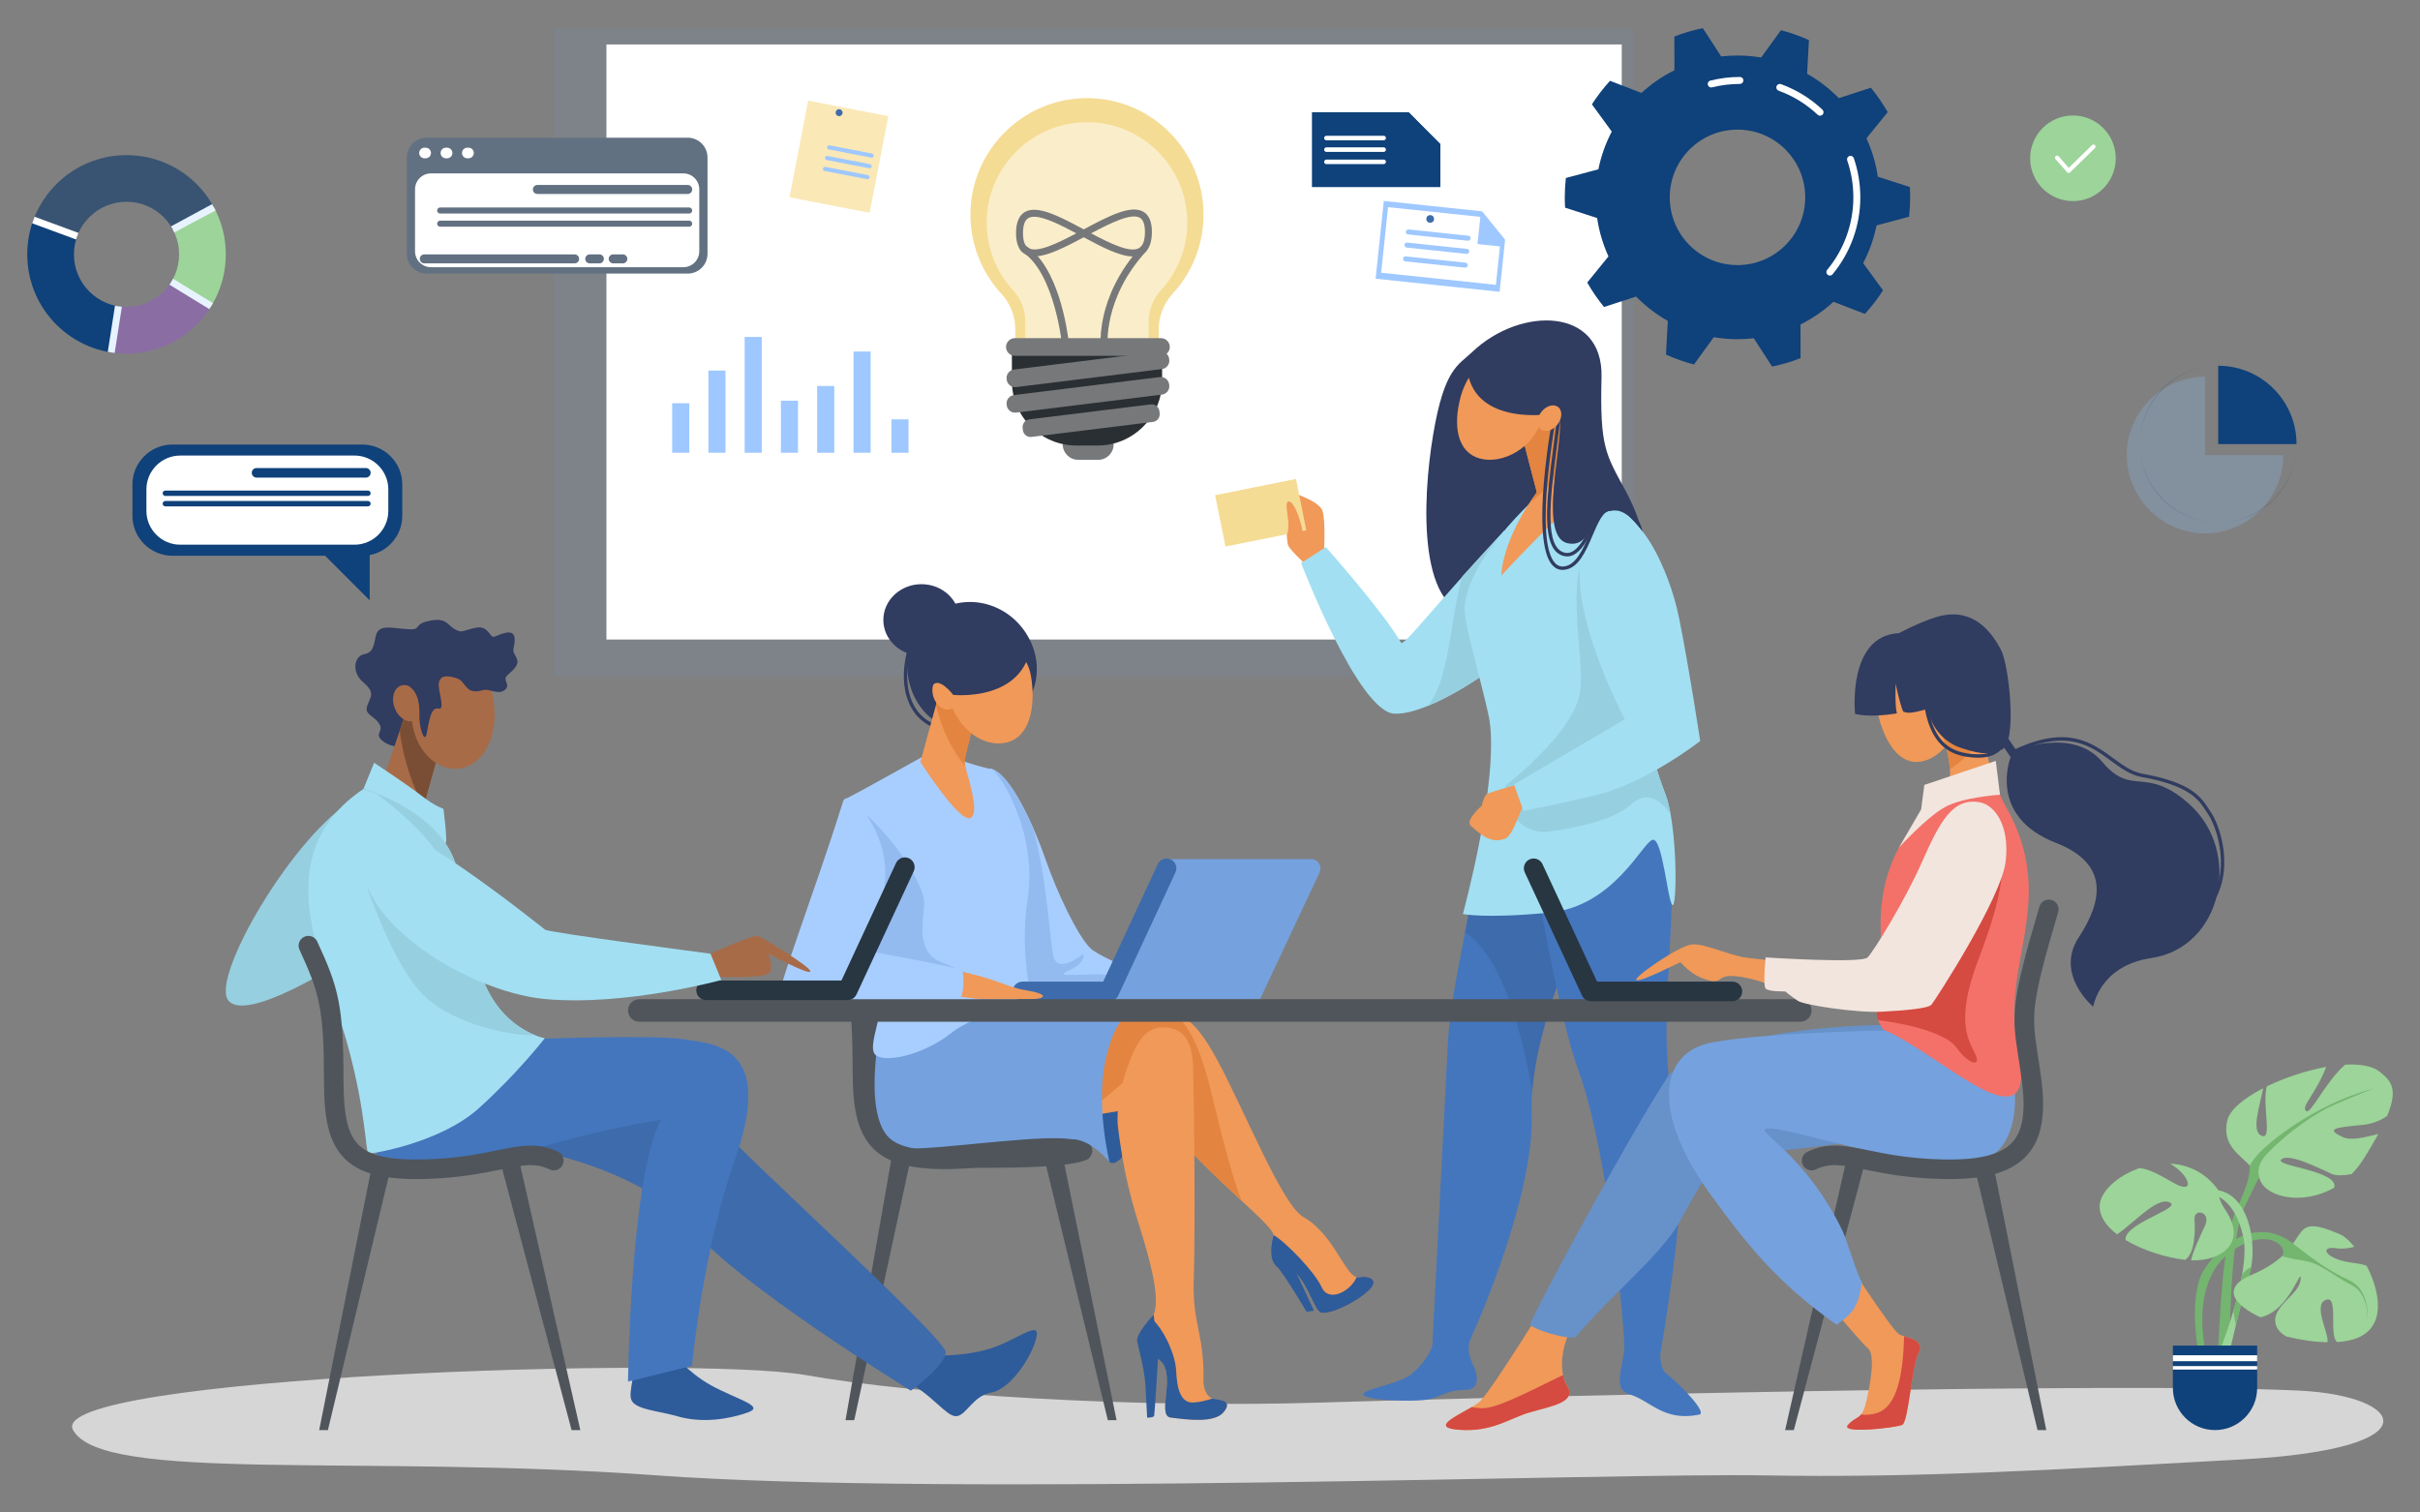 <?xml version="1.0" encoding="utf-8"?>
<!-- Generator: Adobe Illustrator 24.3.0, SVG Export Plug-In . SVG Version: 6.00 Build 0)  -->
<svg version="1.1" id="Слой_1" xmlns="http://www.w3.org/2000/svg" xmlns:xlink="http://www.w3.org/1999/xlink" x="0px" y="0px"
	 viewBox="0 0 1000 625" style="enable-background:new 0 0 1000 625;" xml:space="preserve">
<rect x="0" y="0" width="1000" height="625" fill="#808080" stroke="none"/>
<style type="text/css">
	.st0{fill:#D6D6D6;}
	.st1{opacity:0.5;fill:#7B8691;}
	.st2{fill:#FFFFFF;}
	.st3{fill:#303C60;}
	.st4{fill:#4476BD;}
	.st5{fill:#3E6BAB;}
	.st6{fill:#F09959;}
	.st7{fill:#A2DFF2;}
	.st8{fill:#96CFE0;}
	.st9{fill:#E38540;}
	.st10{fill:#F5DC95;}
	.st11{fill:#A8CEFF;}
	.st12{fill:#93BBF0;}
	.st13{fill:#75A1DE;}
	.st14{fill:#4F555B;}
	.st15{fill:#2E5B9A;}
	.st16{fill:#6791C9;}
	.st17{fill:#F37168;}
	.st18{fill:#D54A41;}
	.st19{fill:#283642;}
	.st20{fill:#F2E5DE;}
	.st21{fill:#A86B48;}
	.st22{fill:#7A4E34;}
	.st23{fill:#0F417A;}
	.st24{fill:#74B570;}
	.st25{fill:#9CD499;}
	.st26{opacity:0.5;fill:#FFFFFF;}
	.st27{fill:#77787A;}
	.st28{fill:#2A2F33;}
	.st29{fill:#9EC8FF;}
	.st30{fill:#627182;}
	.st31{fill:#FAE8B6;}
	.st32{clip-path:url(#SVGID_2_);fill:#8A6DA3;}
	.st33{clip-path:url(#SVGID_2_);fill:#9CD499;}
	.st34{clip-path:url(#SVGID_2_);fill:#395472;}
	.st35{clip-path:url(#SVGID_2_);fill:#0F417A;}
	.st36{clip-path:url(#SVGID_2_);fill:#FFFFFF;}
	.st37{clip-path:url(#SVGID_2_);fill:#E7F3FE;}
	.st38{fill:#83909E;}
</style>
<g>
	<path class="st0" d="M950.3,574.65c-74.43-3.64-327.63,2.53-404.64,4.93c-77.01,2.4-166.39-3.17-212.82-11.37
		c-46.43-8.2-314.82,0.7-302.64,22.74c12.18,22.04,119.58,9.86,241.37,18.72c121.79,8.86,395.71-1.11,457.5,0
		c61.79,1.11,118.45-2.21,198.07-6.64C1006.76,598.59,993.44,576.76,950.3,574.65z"/>
	<rect x="228.86" y="11.84" class="st1" width="445.95" height="267.86"/>
	<rect x="250.59" y="18.37" class="st2" width="419.55" height="245.9"/>
	<g>
		<path class="st3" d="M608.35,145.46c19.99-19.03,54.17-18.6,53.44,10.38c-0.72,28.98,1.67,31.7,9.9,46.91
			c28.55,52.75-34.03,49.65-60.13,51.38c-26.1,1.73-23.93-47.44-19.32-74.69C596.86,152.19,602.5,151.03,608.35,145.46z"/>
		<path class="st4" d="M617.67,311.63c-6.41,53.83-18.06,93.62-19.35,119.14c-1.3,25.52-6.49,126-6.49,126s14.27-1,15.57-3.16
			s26.82-58.82,25.52-93.86c-1.3-35.04,25.49-88.31,25.49-88.31l-6.46-52.27L617.67,311.63z"/>
		<path class="st5" d="M623.83,335.06l-10.02,4.19c-2.72,17.07-5.75,32.42-8.4,46.03c15.95,10.31,24.19,44.67,27.72,65.68
			c1.8-23.51,12.89-51.91,19.77-67.62L623.83,335.06z"/>
		<path class="st4" d="M670.12,306.2c0,0,21.61,27.56,20.93,58.82c-1.03,47.6-6.22,61.18,2.81,111.09
			c3.53,19.49-7.78,83.25-7.78,83.25s-9.66,0.76-14.85-1.83c0.43-4.68-6.25-80.89-19.25-115.93c-6.3-16.96-15.15-64.48-19.91-91.73
			c-4.76-27.25-5.62-32.87-3.89-32.87S670.12,306.2,670.12,306.2z"/>
		<path class="st6" d="M547.02,229.66c0,0,0.96-14.26-0.58-18.67c-1.54-4.4-14.8-8.25-14.8-8.25s-0.58,20.38,0.77,22.88
			s9.23,9.61,9.23,9.61L547.02,229.66z"/>
		<path class="st7" d="M621.61,219.27c-30.37,32.69-40.29,46.45-42.59,46.45c-7.21-12.73-31.16-39.64-31.16-39.64l-10.21,6.56
			c0,0,23.59,61.65,38.59,62.28c15,0.64,45.47-21.26,45.86-23.77S621.61,219.27,621.61,219.27z"/>
		<path class="st8" d="M589.94,291.73c14.86-6.05,31.88-18.7,32.17-20.58c0.39-2.51-0.49-51.88-0.49-51.88
			c-6.62,7.13-12.4,13.45-17.42,18.98C598.75,258.51,599.11,280.57,589.94,291.73z"/>
		<path class="st7" d="M652.47,197.75c0,0,29.06,14.57,35.41,40.36c6.34,25.79-12.43,57.65-14.73,74.65
			c-2.31,17-55.36,19.99-55.36,1.79c0-17.45-13.29-54.48-12.54-63.92c1.76-22.14,34.12-49.25,34.12-49.25L652.47,197.75z"/>
		<path class="st6" d="M644.02,164.34l12.48,38.48c0,0-13.32,10.28-36.12,35.01c0.89-16.46,14.67-34.4,14.67-34.4l-9.44-36.33
			L644.02,164.34z"/>
		<path class="st9" d="M649.84,182.29l-5.82-17.95l-18.41,2.76l9.44,36.33c0,0-0.92,1.47-2.28,3.78
			C641.66,200.61,647.12,192.4,649.84,182.29z"/>
		<path class="st6" d="M637.15,173.03c-3.37,12.24-16.4,18.99-25.66,16.44c-9.26-2.55-11.24-13.41-7.88-25.66
			c3.37-12.24,13.6-20.11,22.86-17.56C635.74,148.79,640.51,160.78,637.15,173.03z"/>
		<path class="st7" d="M615.46,297.3c4.04,25.6-10.96,80.38-10.96,80.38s8.95,2.03,35.76-0.56c26.82-2.6,38.64-29.36,42.68-30.11
			c4.04-0.75,6.11,24.91,8.1,26.94c1.99,2.03,2.29-32.4-2.91-45.93c-9.23-23.99-7.42-34.17-3.97-48.7
			C690.29,253.46,615.46,297.3,615.46,297.3z"/>
		<path class="st4" d="M592.48,544.17c2.41,9.81-2.35,17.6-8.74,23.27c-5.19,4.61-21.15,6.57-20.38,8.88
			c0.77,2.31,19.61,3.04,25.95,2.08c6.34-0.96,8.07-4.04,15.97-4.03c5.18,0,6.14-4.21,3.83-9.41c-2.31-5.2-3.11-8.08-1.03-12.74
			C610.17,547.54,592.48,544.17,592.48,544.17z"/>
		<path class="st4" d="M686.62,544.17c-0.38,10.19-1.57,17.78,0.93,22.5c9.65,8.07,17.68,17.25,14.61,17.88
			c-14.61,3.02-20.19-5.74-28.45-8.23c-10.14-3.05,0.96-15.8-3.01-32.15c-2.21-9.09,15.32-6.91,15.32-6.91L686.62,544.17z"/>
		<path class="st8" d="M690.31,336.36c-0.58-3.19-1.3-6.07-2.18-8.35c-9.23-23.99-7.42-34.17-3.97-48.7
			c0.27-1.15,0.38-2.15,0.35-3.03c0.78-2.59,1.5-5.22,2.14-7.86l-3.13-28.27l-22.58-26.82c-16.92,24.8-5.5,55.66-8.04,72.67
			C650.36,303,622,324.7,622,324.7l0.92,6.04c1.27,8.28,8.94,14.03,17.24,12.88c11.69-1.62,27.02-4.88,33.84-11.21
			C680.6,326.28,686.45,331.02,690.31,336.36z"/>
		<path class="st6" d="M628.63,323.72c0,0-12.52,3.5-14.02,4.29c-1.5,0.78-2.32,4.92-2.32,4.92s-7.17,6.22-4.42,8.43
			c2.75,2.2,7.65,7.78,14.13,5.19c3.98-1.59,7.06-16.21,9.67-16.33C634.28,330.1,628.63,323.72,628.63,323.72z"/>
		<path class="st7" d="M664.08,210.05c13.4,0.38,25.55,24.51,29.78,45.45c4.23,20.94,8.69,50.7,8.69,50.7s-22.2,17.52-44.14,22.65
			c-19.14,4.47-28.91,6.22-28.91,6.22l-3.88-10.93l45.79-26.9c0,0-16.84-31.72-18.51-55.66
			C651.22,217.65,653.9,209.76,664.08,210.05z"/>
		
			<rect x="503.59" y="201.09" transform="matrix(0.981 -0.197 0.197 0.981 -31.513 106.562)" class="st10" width="34.06" height="21.63"/>
		<path class="st6" d="M538.99,227.93c0.46-8.77-3.89-20.74-6.38-20.72c-2.5,0.02,0.77,7.84-0.58,13.03
			C531.3,223.05,538.99,227.93,538.99,227.93z"/>
		<path class="st3" d="M606.07,150.07c0.74,24.03,28.81,22.19,36.5,20.71s-9.36,50.7,5.29,53.71c10.76,2.21,8.33-14.62,20.28-13.49
			c5.29,0.5,10.6,8.67,10.6,8.67s-0.8-5.03-4.83-8.67c-4.04-3.64-14.62-25.94-17.4-41.89c-2.78-15.96-21.62-26.28-27.2-26.6
			c-5.58-0.32-19.22,6.03-19.22,6.03L606.07,150.07z"/>
		<g>
			<path class="st3" d="M647.61,229.93c-0.38,0-0.76-0.04-1.16-0.12c-4.69-1-6.96-5.93-7.15-15.51c-0.17-8.21,1.19-18.75,2.63-29.91
				c0.58-4.51,1.18-9.17,1.68-13.68c0.04-0.39,0.39-0.67,0.78-0.62c0.39,0.04,0.66,0.39,0.62,0.77c-0.5,4.53-1.1,9.2-1.68,13.71
				c-2.78,21.59-5.41,41.98,3.42,43.86c0.27,0.06,0.55,0.09,0.82,0.09c5.07,0,9.64-9.89,12.3-19.51c0.1-0.37,0.49-0.59,0.86-0.49
				c0.37,0.1,0.59,0.49,0.49,0.86C659.46,215.73,654.74,229.92,647.61,229.93z"/>
		</g>
		<g>
			<path class="st3" d="M645.73,235.51c-1.6,0-2.99-0.62-4.15-1.85c-9.57-10.11-0.11-60.86,0.3-63.02c0.07-0.38,0.44-0.63,0.82-0.56
				c0.38,0.07,0.63,0.44,0.56,0.82c-0.1,0.52-9.74,52.19-0.66,61.79c1.06,1.12,2.31,1.56,3.82,1.36c4.97-0.66,7.84-7.4,10.37-13.35
				c2.46-5.77,4.76-11.22,8.88-11.08c0.39,0.01,0.69,0.34,0.68,0.73c-0.01,0.39-0.34,0.7-0.73,0.68c-0.03,0-0.07,0-0.1,0
				c-3.08,0-5.2,4.97-7.43,10.22c-2.68,6.29-5.71,13.43-11.48,14.19C646.31,235.49,646.02,235.51,645.73,235.51z"/>
		</g>
		<path class="st6" d="M643.61,175.39c-1.98,2.55-5.08,3.45-6.92,2.02c-1.85-1.43-1.74-4.66,0.24-7.21
			c1.98-2.55,5.08-3.45,6.92-2.02C645.7,169.62,645.59,172.85,643.61,175.39z"/>
	</g>
	<g>
		<path class="st3" d="M425.52,264.38c6.85,13.7,1.18,29.48-12.3,35.06c-13.57,5.61-28.4,2.42-35.25-11.28
			c-6.85-13.7-1.76-30.13,11.37-36.7C402.47,244.89,418.67,250.68,425.52,264.38z"/>
		<g>
			<path class="st3" d="M388.59,301.08c-1.51,0-4.49-0.53-8.28-3.9c-3.11-2.76-5.34-6.99-6.29-11.91
				c-1.19-6.21-0.42-13.36,2.31-21.23c0.13-0.37,0.53-0.56,0.89-0.43c0.37,0.13,0.56,0.53,0.43,0.89c-2.64,7.64-3.4,14.54-2.26,20.5
				c0.89,4.62,2.96,8.57,5.84,11.12c4.81,4.26,8.03,3.49,8.06,3.48c0.37-0.1,0.76,0.12,0.86,0.49c0.1,0.37-0.11,0.75-0.48,0.86
				C389.63,300.98,389.25,301.08,388.59,301.08z"/>
		</g>
		<g>
			<path class="st11" d="M409.54,317.7c7.8,1.75,17.64,23.42,22.47,37.3c4.86,14,13.11,31.38,18.5,36.77
				c5.4,5.4,40.86,17.91,40.86,17.91s-87.63,0.17-85.84,0C407.33,409.51,409.54,317.7,409.54,317.7z"/>
			<path class="st12" d="M456.07,402.73c-4.8-0.69-22.1,1.54-14.74-1.54c7.37-3.08,6.34-7.03,6.34-7.03s-10.45,8.74-12.34,1.1
				c-1.63-6.59-2.25-29.85-8.42-53.17c-5.1-11.56-11.77-23.13-17.38-24.38c0,0-0.2,8.21-0.52,19.72c2.15,25.47,5.8,62.9,6.73,72.33
				c11.62,0.02,31.06,0,47.32-0.02l10.82-0.52C473.89,409.22,460.86,403.41,456.07,402.73z"/>
			<path class="st11" d="M380.87,312.9c0,0-24.81,13.86-30.59,16.81c-5.78,2.95,16.2,89.47,21.09,93.18
				c4.89,3.71,47.93,0.64,52.83-4.03c4.9-4.67-3.76-19.01,0.48-47.72c4.24-28.71-12.94-53.49-15.14-53.44
				c-2.21,0.06-16.61-4.8-16.61-4.8H380.87z"/>
			<path class="st12" d="M371.37,422.89c4.89,3.71,35.69,3.79,48.8-0.29c1.48-0.46,8.2-3.14,8.36-5.65
				c-1.58-0.3-7.86,0.46-10.41-0.13c-8.87-2.04-13.75-13.02-13.75-13.02s-4.88-1.76-15.81-6.38c-10.92-4.63-6.43-18.63-6.68-24.8
				c-0.26-6.17-10.8-26.34-30.59-41.64l-1.82,0.81C348.06,345.85,366.85,419.46,371.37,422.89z"/>
			<g>
				<path class="st13" d="M541.81,355.01h-59.73l-27.21,57.9h65.8l24.63-52.41C546.49,357.94,544.63,355.01,541.81,355.01z"/>
				<g>
					<path class="st5" d="M458.43,413.72h-35.94c-2.23,0-4.04-1.81-4.04-4.04c0-2.23,1.81-4.04,4.04-4.04h33.37l22.56-48.55
						c0.94-2.02,3.34-2.9,5.36-1.96c2.02,0.94,2.9,3.34,1.96,5.36l-23.65,50.89C461.42,412.81,460,413.72,458.43,413.72z"/>
				</g>
			</g>
			<path class="st6" d="M396.09,401.36c15.59,2.91,19.43,6.49,27.93,7.86c9.64,1.55,8.49,3.68,1.33,3.68
				c-7.16,0-25.14,0.28-31.31-1.09C387.87,410.44,396.09,401.36,396.09,401.36z"/>
			<path class="st11" d="M348.33,331.33c-11.95,38.21-28.89,81.57-26.19,81.57c2.7,0,71.32,2.77,74.02,0.46s1.93-11.18,1.54-12.33
				c-0.39-1.16-39.01-8.01-39.01-8.01s5.09-9.91,7.01-29.29C367.63,344.36,350.6,324.09,348.33,331.33z"/>
		</g>
		<path class="st6" d="M389.95,279.7l-9.63,35.18c0,0,16.27,25.39,20.74,23.14c4.47-2.26-2.5-20.64-2.5-23.14s6.97-28.27,6.97-28.27
			L389.95,279.7z"/>
		<path class="st9" d="M398.9,316.67c-0.21-0.83-0.33-1.46-0.33-1.79c0-2.5,6.97-28.27,6.97-28.27l-15.58-6.91l-3.19,11.64
			C389.55,303.36,394.57,311.37,398.9,316.67z"/>
		<path class="st6" d="M425.98,279.12c1.83,10.2,0.63,23.75-8.43,27.19c-9.06,3.44-19.97-3.15-24.37-14.72
			c-4.4-11.57-0.63-23.75,8.43-27.19C410.66,260.95,423.78,266.93,425.98,279.12z"/>
		<path class="st6" d="M395.32,284.86c1.27,3.57,0.17,7.22-2.46,8.15c-2.63,0.94-5.79-1.2-7.06-4.76c-1.27-3.57-0.17-7.22,2.46-8.15
			C390.89,279.16,394.05,281.29,395.32,284.86z"/>
		<path class="st3" d="M426.08,266.3c-3.08,23.94-32.17,20.85-32.17,20.85s-6-7.89-8.7-3.75c-2.7,4.14,3.74-24.27,20.43-25.16
			C411.13,257.95,426.08,266.3,426.08,266.3z"/>
		<ellipse class="st3" cx="380.77" cy="256.18" rx="15.75" ry="14.78"/>
	</g>
	<g>
		<g>
			<polygon class="st14" points="349.39,586.84 353,586.84 376.26,479.07 368.33,479.07 			"/>
			<polygon class="st14" points="461.38,586.84 457.78,586.84 430.71,475.26 438.63,475.26 			"/>
			<g>
				<path class="st14" d="M390.49,483.11c-14.43,0-23.57-2.59-29.4-8.27c-7.23-7.04-8.73-17.96-8.75-32.17
					c-0.02-11.19-0.28-18.48-0.89-24.37c-0.23-2.22,1.38-4.2,3.6-4.43c2.22-0.23,4.2,1.38,4.43,3.6c0.64,6.17,0.91,13.71,0.93,25.18
					c0.02,14.41,1.85,22.06,6.31,26.4c4.57,4.46,12.85,6.29,26.81,5.94c13.49-0.33,22.77-2.22,30.23-3.74
					c9.81-1.99,16.9-3.44,25.31,0.58c2.01,0.96,2.86,3.37,1.9,5.38c-0.96,2.01-3.37,2.86-5.38,1.9c-5.97-2.85-11.03-1.82-20.22,0.05
					c-7.77,1.58-17.44,3.54-31.64,3.9C392.62,483.09,391.54,483.11,390.49,483.11z"/>
			</g>
		</g>
		<path class="st14" d="M357.71,413.36l22.09,0.92l-5.88,60.98c0,0-16.46-10.51-16.21-21.82
			C357.97,442.14,357.71,413.36,357.71,413.36z"/>
		<path class="st6" d="M466.74,419.04c18.68-2.83,25.02-1.94,36.45,19.33c11.43,21.27,26.64,59.57,35.39,64.52
			c13.18,7.45,17.54,25.71,22.95,24.89c5.41-0.82,8.89,1.57,3.01,6.46c-5.89,4.89-15.39,9.06-18.64,8.19
			c-3.25-0.87-5.77-14.91-14.26-19.47c-8.49-4.56-5.94-8.31-5.38-12.34c0.56-4.03-24.78-22.61-43.89-45.71
			c-11.67-14.11-17.68-23.43-18.57-31.87C462.91,424.6,466.74,419.04,466.74,419.04z"/>
		<path class="st9" d="M513.04,496.18c-4.34-11-8.69-29.17-12.78-45.82c-5.82-23.68-11.91-29.3-15.77-31.83
			c-4.67-1.17-10.2-0.63-17.75,0.51c0,0-3.84,5.56-2.95,14c0.89,8.44,6.9,17.76,18.57,31.87
			C492.43,477.08,504.21,487.99,513.04,496.18L513.04,496.18z"/>
		<path class="st15" d="M472.43,437.77c0,0-4.97,37.49-9.6,41.3c-3.31,2.73-5.65,2.91-7.97-8.27c-2.31-11.18,3.6-52.92,3.6-52.92
			L472.43,437.77z"/>
		<polygon class="st6" points="468.47,458.06 422.48,465.78 448.44,428.55 468.2,424.53 480.05,427.26 		"/>
		<path class="st15" d="M526.26,510.62c-1.49,6.01-1.31,10.45,1.28,12.68c2.59,2.23,12.38,18.76,12.38,18.76l3.05-0.46l-7.06-15.13
			L526.26,510.62z"/>
		<path class="st15" d="M545.9,542.44c3.25,0.87,12.76-3.3,18.64-8.19c5.89-4.89,2.4-7.28-3.01-6.46c-0.3,0.05-0.61,0.03-0.91-0.04
			c-2.7,6.04-11.59,10.56-14.46,4.19c-2.84-6.32-15.02-18.89-19.92-21.59c0.01,0.1,0.02,0.19,0,0.28
			c-0.56,4.03-3.11,7.78,5.38,12.34C540.13,527.52,542.65,541.57,545.9,542.44z"/>
		<path class="st9" d="M372.88,420.55c-16.32,29.28-5.17,47.89,14.66,49.79c19.83,1.9,51.14-1.72,69.39-16.89
			c18.25-15.16,33.23-31.2,31.14-33.59C485.97,417.46,372.88,420.55,372.88,420.55z"/>
		<path class="st6" d="M465.4,442.39c3.34-10.02,7.19-17.71,14.65-17.85c7.84-0.15,12.66,3.93,13,16.76
			c0.4,15.27,0.94,65.86,0.23,88.35c-0.53,17.03,4.43,22.48,4.01,40.23c-0.32,13.37,13.94,6.62,8.43,13.55
			c-3.79,4.77-15.06,3.21-21.98,2.33c-6.17-0.78,3.19-19.27-5.34-24.21c-7.32-4.24-7.47-11.13-2.84-16.34
			c4.63-5.21,0.51-20.63-2.57-31.43c-3.08-10.8-7.87-22.47-11.01-48C461.08,458.51,463.36,448.52,465.4,442.39z"/>
		<path class="st15" d="M500.85,577.97c-2.36,0.72-5.27,1.51-7.81,1.6c-5.14,0.17-6.68-5.48-7.03-13.16
			c-0.3-6.71-5.17-17.27-10.17-21.55c-0.09,0.12-0.19,0.24-0.29,0.35c-4.63,5.21-4.48,12.1,2.84,16.34
			c8.54,4.94-0.82,23.43,5.34,24.21c6.92,0.88,18.19,2.44,21.98-2.33C509.3,578.92,504.86,578.57,500.85,577.97z"/>
		<path class="st15" d="M476.72,543.3c0,0-7.5,7.83-6.81,11.08c0.69,3.26,3,11.48,3.38,17.82c0.39,6.34,0.73,13.62,0.73,13.62
			s2.7,0,2.91-0.77c0.21-0.77,1.71-25.77,1.71-25.77L476.72,543.3z"/>
		<path class="st13" d="M365.02,417.88c0,0-9.68,41.07,2.55,52.46c12.23,11.38,63,1.14,74.96,0.46c8.1-0.46,15.94,9.42,15.94,9.42
			s-5.65-22.92-1.8-41.42c3.86-18.51,10.08-19.75,10.08-19.75l-8.28-1.17H365.02z"/>
		<path class="st11" d="M362.82,407.14c4.14,8.78-4.45,23.94-1.44,28.31c3.01,4.37,20.25,0.61,31.55-8.48
			c11.3-9.09,32.68-11.09,32.68-11.09L362.82,407.14z"/>
		<path class="st14" d="M380.33,481.98c34.18,1.29,70.17,0.68,70.17-4.42c0-5.09-1.54-8.69-28.02-6.64
			c-26.47,2.06-44.47,4.88-52.43,3.08C362.08,472.21,380.33,481.98,380.33,481.98z"/>
	</g>
	<path class="st14" d="M743.94,422.21H264.16c-2.57,0-4.65-2.08-4.65-4.65v0c0-2.57,2.08-4.65,4.65-4.65h479.78
		c2.57,0,4.65,2.08,4.65,4.65l0,0C748.59,420.12,746.51,422.21,743.94,422.21z"/>
	<g>
		<path class="st6" d="M808.87,288.18c3.31,11.68-4.78,23.71-13.69,26.23c-8.91,2.53-15.27-5.41-18.58-17.08
			c-3.31-11.68,1.23-23.19,10.14-25.72C795.65,269.09,805.55,276.5,808.87,288.18z"/>
		<path class="st6" d="M758.91,514.42c0,0,22.84,35.47,25.92,37.01c3.08,1.54,10.79,1.93,7.9,7.71c-2.89,5.78-4.05,28.53-6.75,29.68
			c-2.7,1.16-25.83,3.85-22.36,0c3.47-3.86,5.6-1.93,7.35-8.87c1.75-6.94,4.21-20.05,0.93-22.75c-3.28-2.7-23.32-26.99-23.32-26.99
			L758.91,514.42z"/>
		<path class="st6" d="M643.98,529.65c0,0-27.76,45.75-32.9,49.86c-5.14,4.11-22.1,10.28-8.22,11.31c13.88,1.03,20.56-4.63,29.3-7.2
			c8.74-2.57,19.53-4.11,15.42-10.8c-4.11-6.68-2.4-21.27,6.46-30.52C662.9,533.06,643.98,529.65,643.98,529.65z"/>
		<path class="st16" d="M785.63,423.56c0,0-68.72-1.8-95.96,20.56c-15.94,24.16-54.49,95.45-57.48,103.3
			c2.06,2.06,13.62,5.77,18.76,5.25c15.16-18.08,35.21-33.71,43.18-47.9c9.82-17.48,12.85-26.22,28.79-27.76
			c15.94-1.54,51.92-6.68,62.71-6.68C796.43,470.34,785.63,423.56,785.63,423.56z"/>
		<polygon class="st14" points="845.56,590.95 841.95,590.95 816.13,483.18 824.05,483.18 		"/>
		<polygon class="st14" points="737.66,590.95 741.26,590.95 770.9,479.37 762.97,479.37 		"/>
		<path class="st13" d="M824.78,418.86l-39.95,6.9c0,0-53.09,0.49-77.36,5.01c-22.08,4.11-25.33,29.2,0,63.74
			c14.39,19.62,26.56,35.28,51.44,52.92c6.33-4.65,8.75-6.4,10.5-17.59c-1.8-2.47-6.46-17.92-7.91-20.95
			c-13.76-28.77-32.13-39.23-32.39-42.06c3.08-5.01,81.7,26.12,97.33,7.81C841.36,457.16,824.78,418.86,824.78,418.86z"/>
		<path class="st17" d="M826.44,328.41c-10.52-1.48-21.24,0.52-31.26,7.78c-8.76,8.93-18.67,23.65-18.06,47.93
			c0.77,30.84-4.77,32.82,1.01,41.3c24.12,9.96,65.37,52.75,55.65,6.88c-7.03-33.22,15.43-57.98-2.69-94.83
			C829.62,334.48,827.77,331.57,826.44,328.41z"/>
		<path class="st18" d="M777.11,395.73c-0.47,16.08-2.74,20.82-1,25.86c9.83,1,27.82,4.94,32.31,11.23
			c5.14,7.2,10.28,8.22,7.88,2.91c-2.4-5.31-8.74-12.85,1.03-38.72c9.77-25.87,14.39-43.35,4.8-61.34L777.11,395.73z"/>
		<path class="st6" d="M826.44,328.41c-6.48-15.34-8.07-32.57-8.07-32.57l-16.96,5.01c0,0,9.64,21.59,0.39,29.3
			c-1.97,1.64-4.25,3.63-6.61,6.04C805.2,328.93,815.92,326.93,826.44,328.41z"/>
		<path class="st9" d="M818.88,299.93c-1-0.89-2.26-2.01-3.58-3.18l-13.84,4.09c-0.01,0.02-0.02,0.05-0.03,0.07
			c0.33,0.76,3.86,8.99,4.32,16.9c4.12-2.5,8.64-6.58,13.8-13.71C819.27,302.52,819.05,301.11,818.88,299.93z"/>
		<path class="st6" d="M814.51,333.24c-17.47,6.11-15.53,24.52-31.61,51.66c-8.32,14.05-16.05,13.84-16.05,13.84
			s-19.52,0.16-43.12-2.73c-14.78-1.81-15.72,2.59-5.44,6.27c20.73,7.41,42.25,15.39,59.6,13.46c17.35-1.93,47.02-46.19,48.55-57.71
			C828.56,342.09,823.31,330.16,814.51,333.24z"/>
		<g>
			<path class="st14" d="M805.52,487.22c-1.08,0-2.19-0.01-3.33-0.04c-14.2-0.35-23.87-2.32-31.64-3.9
				c-9.19-1.87-14.25-2.9-20.22-0.05c-2.01,0.96-4.42,0.11-5.38-1.9c-0.96-2.01-0.11-4.42,1.9-5.38c8.41-4.02,15.5-2.58,25.31-0.58
				c7.46,1.52,16.74,3.4,30.23,3.74c15.19,0.38,24.48-1.9,29.23-7.17c4.24-4.7,5.49-12.54,3.93-24.66
				c-0.53-4.11-1.06-7.52-1.52-10.53c-1.31-8.45-2.17-14.04-1.1-22.64c0.99-8.02,3.66-18.73,9.82-39.5
				c0.63-2.14,2.88-3.35,5.02-2.72c2.14,0.63,3.36,2.88,2.72,5.02c-11.54,38.85-10.95,42.64-8.48,58.61
				c0.47,3.06,1.01,6.53,1.55,10.74c1.88,14.64-0.01,24.52-5.94,31.1C831.49,484.13,821.52,487.22,805.52,487.22z"/>
		</g>
		<path class="st18" d="M645.86,568.21c-18.42,9.01-28.33,14.17-34.24,13.68c-1.39-0.12-2.55-0.26-3.52-0.41
			c-6.57,3.88-17.05,8.47-5.26,9.34c13.88,1.03,20.56-4.63,29.3-7.2c8.74-2.57,19.53-4.11,15.42-10.8
			C646.79,571.55,646.22,569.98,645.86,568.21z"/>
		<path class="st18" d="M786.84,552.18c-0.45,14.58-2.45,29.03-11.37,31.76c-2.36,0.72-4.52,0.83-6.43,0.57
			c-1.4,1.73-3.11,1.75-5.41,4.31c-3.47,3.85,19.66,1.16,22.36,0c2.7-1.16,3.86-23.9,6.75-29.68
			C795.11,554.39,790.33,553.28,786.84,552.18z"/>
		<g>
			<path class="st19" d="M715.89,413.72h-58.51c-1.57,0-3-0.91-3.66-2.34l-23.65-50.89c-0.94-2.02-0.06-4.42,1.96-5.36
				c2.02-0.94,4.42-0.06,5.36,1.96l22.56,48.55h55.94c2.23,0,4.04,1.81,4.04,4.04C719.93,411.91,718.12,413.72,715.89,413.72z"/>
		</g>
		<path class="st6" d="M728.13,396.51c-11.82-0.17-23.55-7.22-29.37-6.19c-5.83,1.03-24.85,14.22-22.45,14.74
			c2.4,0.51,17.48-7.3,17.99-7.42c0.51-0.12,3.77,5.41,11.82,7.44c8.05,2.03,0.06-6.04,25.02,1.5
			C747.38,411.49,728.13,396.51,728.13,396.51z"/>
		<path class="st20" d="M824.7,314.41l1.74,14c0,0-15.3,0.91-22.91,5.19c-7.61,4.28-18.85,16.66-18.85,16.66l9.18-15.8l1.32-10.11
			L824.7,314.41z"/>
		<path class="st20" d="M818.19,331.55c-11.36-2.13-16.62,8.05-23.99,24.67c-7.37,16.62-19.95,36.81-22.45,39.41
			c-2.5,2.6-42.15,0-42.15,0s-1.2,11.48,0,12.85c1.2,1.37,8.05,1.2,8.05,1.2s2.74,2.19,5.31,3.92s24.33,4.99,34.44,4.47
			c10.11-0.51,19.36-1.37,20.73-2.91c1.37-1.54,28.96-44.04,30.67-59.29C830.53,340.63,823.99,332.64,818.19,331.55z"/>
		<path class="st3" d="M784.68,261.64c-21.49,1.03-18.12,33.36-18.12,33.36s5.58,1.72,17.28-0.2c-0.9-3.47-0.51-12.34-0.51-12.34
			s1.36,7.2,3.08,11.57c2.47,1.13,5.27,0.13,10.02-1.02c2.44,10.27,9.34,14.61,14.07,16.1c5.22,1.64,10.75,3.6,16.91,0.51
			c6.17-3.08,2.78-34.61-0.5-40.95c-4.92-9.52-13.09-18.03-27.22-13.54C792.59,257.38,784.68,261.64,784.68,261.64z"/>
		<path class="st3" d="M822.05,300.04l8.79,12.83c0,0-9.74,24.33,18.58,35.36c22.18,8.63,19.57,23.85,9.55,39.14
			c-10.02,15.3,6,28.66,6,28.66s2.44-16.95,23.99-20.15c29.39-4.36,37.71-43.82,15.76-63.54c-18.16-16.32-23.69-2.81-35.98-17.46
			c-12.29-14.65-35.5-4.75-35.5-4.75l-8.51-12.41L822.05,300.04z"/>
		<g>
			<path class="st3" d="M914.83,372.01c-0.11,0-0.23-0.03-0.34-0.09c-0.34-0.19-0.47-0.61-0.28-0.95
				c7.41-13.54,1.36-29.94-1.68-34.38c-0.32-0.47-0.63-0.94-0.95-1.45c-2.99-4.66-6.71-10.47-26.53-14.04
				c-4.75-0.85-8.6-3.68-12.68-6.67c-8.45-6.21-18.04-13.24-38.86-3.66c-0.35,0.16-0.77,0.01-0.93-0.34
				c-0.16-0.35-0.01-0.77,0.34-0.93c21.57-9.93,31.51-2.63,40.28,3.8c3.94,2.89,7.67,5.63,12.09,6.42
				c20.42,3.68,24.33,9.77,27.46,14.66c0.32,0.49,0.62,0.96,0.92,1.41c1.83,2.68,4.09,8.22,5.02,14.57
				c0.8,5.51,0.89,13.67-3.27,21.27C915.32,371.87,915.08,372.01,914.83,372.01z"/>
		</g>
		<g>
			<path class="st3" d="M817.36,313.11c-1.4,0-2.92-0.12-4.55-0.37c-7.49-1.12-17.54-5.38-18.33-29.32
				c-0.01-0.39,0.29-0.71,0.68-0.73c0.4-0.02,0.71,0.29,0.73,0.68c0.33,9.91,2.29,17.24,5.85,21.8c2.71,3.47,6.29,5.43,11.29,6.18
				c6.99,1.05,11.63-0.25,13.79-3.86c0.2-0.33,0.63-0.44,0.96-0.24c0.33,0.2,0.44,0.63,0.24,0.96
				C826.07,311.47,822.49,313.11,817.36,313.11z"/>
		</g>
	</g>
	<g>
		<path class="st8" d="M146.61,330.1c-24.95,14.26-59.64,73.56-52.32,83.23c7.32,9.68,46.65-15.77,46.65-15.77L146.61,330.1z"/>
		<path class="st3" d="M193.22,261.33c-9.53-0.26-5.99-7.34-16.94-4.51c-5.76,1.49-1.51,3.86-8.99,3.08
			c-7.48-0.77-11.16-1.54-12.11,3.34s-1.4,6.43-5,7.2c-3.6,0.77-5.22,7.2,0,11.57c5.22,4.37,2.68,6.17,1.53,9.77
			c-1.16,3.6,2.79,3.86,4.93,7.2c2.14,3.34-1.97,3.97,1.11,6.87c3.08,2.9,7.41,2.64,7.41,2.64l12.98-24.89L193.22,261.33z"/>
		<path class="st15" d="M387.28,560.15c0,0,13.88,0.39,24.67-3.86c10.79-4.24,18.12-10.79,16.19-3.08
			c-1.93,7.71-10.79,20.94-18.5,22.23c-7.71,1.29-10.41,9.77-14.65,9.77c-4.24,0-10.41-9.77-21.2-14.65
			C363.95,566.1,387.28,560.15,387.28,560.15z"/>
		<path class="st15" d="M277.91,558.85c0,0,5.84,8.05,15.99,13.65c10.49,5.78,22.6,8.57,15.09,11.18
			c-7.51,2.62-18.48,4.65-29.18,1.54c-7.51-2.18-16.31-2.64-18.63-6.18c-2.32-3.55,2.74-12.45,0.63-25.77
			C260.12,542.6,277.91,558.85,277.91,558.85z"/>
		<path class="st5" d="M212.92,429.47c0,0,80.4,30.1,86.87,38.52c6.48,8.42,90.99,85.07,90.99,90.73s-14.39,15.94-14.39,15.94
			s-72.48-44.47-90.47-67.08c-17.99-22.62-61.9-33.52-85.25-35.62S212.92,429.47,212.92,429.47z"/>
		<path class="st4" d="M216.01,429.47c0,0,55-2.06,66.83,0c11.82,2.06,37.76,2.03,20.79,49.91c-13.3,37.52-17.68,85.03-17.68,85.03
			l-26.44,6.49c0,0,1.05-85.42,13.66-108.17c-9.19,1.51-26.05,4.47-49.42,11.15c-43.35,12.4-67.12,6.19-67.12,6.19l-6.45-22.62
			L216.01,429.47z"/>
		<polygon class="st21" points="170.07,287.46 156.63,327.16 173.61,338.34 183.23,304.03 		"/>
		<path class="st22" d="M175.13,332.93l8.1-28.9l-13.16-16.58l-4.92,14.52C166.85,315.1,170.95,325.95,175.13,332.93z"/>
		<path class="st21" d="M204.35,294.18c0.44,12.08-5.5,22.53-14.93,23.46c-9.43,0.93-18.03-8.07-19.22-20.09
			c-1.19-12.03,5.5-22.53,14.93-23.46C194.56,273.16,203.67,275.12,204.35,294.18z"/>
		<path class="st7" d="M150.18,326.01c-41.25,27.86-15.59,72.88-6.54,105.78c7.72,28.02,7.46,44.96,8.62,44.96
			c1.16,0,29.53-4.24,45.72-18.89c16.19-14.65,27.14-28.84,27.14-28.84s-20.74-3.69-27.52-30.53c-3.44-13.62-1.88-21.02-9.72-42.61
			C180.03,334.29,150.18,326.01,150.18,326.01z"/>
		<path class="st7" d="M150.18,326.01l4.42-10.81c0,0,14.01,9.25,19.6,13.62c5.59,4.37,9.04,5.4,9.04,5.4s2.02,15.5,0.71,14.09
			C167.41,330.59,150.18,326.01,150.18,326.01z"/>
		<g>
			<polygon class="st14" points="131.9,590.95 135.5,590.95 161.33,483.18 153.4,483.18 			"/>
			<polygon class="st14" points="239.8,590.95 236.19,590.95 206.56,479.37 214.48,479.37 			"/>
			<g>
				<path class="st14" d="M172.02,487.22c-14.43,0-23.57-2.59-29.4-8.27c-7.23-7.04-8.73-17.96-8.75-32.17
					c-0.05-29.89-1.7-36.07-10.11-54.32c-0.93-2.02-0.05-4.42,1.98-5.36c2.02-0.93,4.42-0.05,5.36,1.98
					c8.89,19.29,10.81,26.38,10.85,57.69c0.02,14.41,1.85,22.06,6.31,26.4c4.57,4.46,12.84,6.29,26.81,5.94
					c13.49-0.33,22.77-2.22,30.23-3.74c9.81-1.99,16.9-3.44,25.31,0.58c2.01,0.96,2.86,3.37,1.9,5.38c-0.96,2.01-3.37,2.86-5.38,1.9
					c-5.97-2.85-11.03-1.82-20.22,0.05c-7.77,1.58-17.44,3.54-31.64,3.9C174.15,487.21,173.07,487.22,172.02,487.22z"/>
			</g>
		</g>
		<g>
			<path class="st19" d="M350.27,413.26h-58.51c-2.23,0-4.04-1.81-4.04-4.04s1.81-4.04,4.04-4.04h55.94l22.56-48.55
				c0.94-2.02,3.34-2.9,5.36-1.96c2.02,0.94,2.9,3.34,1.96,5.36l-23.65,50.89C353.27,412.34,351.84,413.26,350.27,413.26z"/>
		</g>
		<path class="st8" d="M151.71,366.57c0,0,10.28,31.36,23,44.34c12.72,12.98,38.33,17.34,46.34,16.83
			c-6.39-2.57-18.56-9.88-23.46-29.25c-3.44-13.62-1.88-21.02-9.72-42.61c-5.82-16.03-23.77-24.72-32.63-28.13
			c11.06,7.95,24.89,21.03,29.14,30.99C189.1,369.78,151.71,366.57,151.71,366.57z"/>
		<path class="st21" d="M293.61,394.09c0,0,17.73-8.1,19.66-7.32c1.93,0.77,21.59,12.64,21.59,14.61c0,1.97-17.35-7.33-17.35-7.33
			s1.93,5.14,0.77,7.6c-1.16,2.46-14.49,2.46-26.52,1.69C279.73,402.57,293.61,394.09,293.61,394.09z"/>
		<path class="st7" d="M152.27,342.35c-16.35,33.5,39.73,67.47,73,70.49c33.27,3.02,72.79-7.87,72.79-7.87l-4.46-10.88
			c0,0-66.65-8.7-68.34-9.92C223.58,382.96,158.26,330.07,152.27,342.35z"/>
		<path class="st21" d="M173.53,288.59c1.52,3.98,0.4,8.1-2.48,9.2c-2.89,1.1-6.45-1.24-7.97-5.23c-1.52-3.98-0.4-8.1,2.48-9.2
			C168.45,282.26,172.01,284.6,173.53,288.59z"/>
		<path class="st3" d="M204.38,263.08c4.52-1.88,9.6-3.9,8.03,3.77c-0.69,3.34,0,2.4,1.2,5.48c1.2,3.08-3.02,5.51-4.39,7.22
			c-1.37,1.71,2,3.58-0.75,5.63c-2.74,2.06-6.36-0.76-8.91,0c-7.63,2.28-6.68-3.72-10.97-4.97c-4.28-1.25-6.38-1.05-7.2,1.69
			c-0.81,2.74,3,11.76-0.26,10.91c-3.26-0.86-3.99,6.43-4.86,10.54c-0.88,4.11-3.11-2.84-2.96-7.54c0.22-7.21-1.57-10.25-4.23-12.26
			c-2.66-2.02-3.79-20.37,9.06-21.06c12.85-0.69,12.93-1.93,18.42-3.08C202.04,258.23,202.32,263.94,204.38,263.08z"/>
	</g>
	<g>
		<path class="st23" d="M788.87,89.56c0.29-2.63,0.45-5.3,0.45-8.01c0-1.43-0.05-2.85-0.13-4.26l-13.24-4.28
			c-0.81-5.58-2.42-10.91-4.69-15.86l8.78-10.8c-2.03-3.57-4.36-6.95-6.95-10.11l-13.24,4.32c-3.86-3.94-8.27-7.34-13.11-10.07
			l0.75-13.91c-3.69-1.68-7.56-3.06-11.56-4.1l-8.18,11.28c-3.19-0.54-6.46-0.82-9.8-0.82c-2.28,0-4.52,0.13-6.73,0.39l-7.57-11.7
			c-4.06,0.82-7.99,1.99-11.76,3.47l0.02,13.93c-4.98,2.48-9.57,5.64-13.62,9.37l-12.99-5.01c-2.76,3.02-5.27,6.27-7.48,9.73
			l8.2,11.25c-2.54,4.84-4.42,10.07-5.53,15.59l-13.44,3.58c-0.29,2.63-0.45,5.3-0.45,8.01c0,1.43,0.05,2.85,0.13,4.26l13.24,4.28
			c0.82,5.58,2.42,10.91,4.69,15.86l-8.78,10.8c2.03,3.57,4.36,6.95,6.95,10.11l13.24-4.32c3.86,3.94,8.27,7.34,13.11,10.07
			l-0.75,13.91c3.69,1.68,7.56,3.06,11.56,4.1l8.18-11.28c3.19,0.54,6.46,0.82,9.8,0.82c2.28,0,4.52-0.13,6.73-0.39l7.57,11.7
			c4.06-0.82,7.99-1.99,11.76-3.47l-0.02-13.93c4.98-2.48,9.57-5.64,13.62-9.37l12.99,5.01c2.76-3.02,5.27-6.27,7.48-9.73
			l-8.2-11.25c2.54-4.84,4.42-10.07,5.53-15.59L788.87,89.56z M717.97,109.54c-15.46,0-27.99-12.53-27.99-27.99
			c0-15.46,12.53-27.99,27.99-27.99c15.46,0,27.99,12.53,27.99,27.99C745.95,97.01,733.42,109.54,717.97,109.54z"/>
		<g>
			<path class="st2" d="M756.14,113.87c-0.32,0-0.65-0.11-0.92-0.33c-0.61-0.51-0.7-1.42-0.19-2.03
				c6.97-8.39,10.82-19.02,10.82-29.95c0-5.23-0.86-10.37-2.54-15.27c-0.26-0.75,0.14-1.57,0.89-1.83c0.75-0.26,1.57,0.14,1.83,0.89
				c1.79,5.2,2.7,10.66,2.7,16.21c0,11.6-4.08,22.89-11.48,31.79C756.96,113.69,756.55,113.87,756.14,113.87z"/>
		</g>
		<g>
			<path class="st2" d="M752.09,47.81c-0.35,0-0.71-0.13-0.99-0.39c-4.69-4.41-10.12-7.76-16.14-9.94c-0.75-0.27-1.14-1.1-0.86-1.85
				c0.27-0.75,1.1-1.13,1.85-0.86c6.39,2.32,12.15,5.87,17.13,10.55c0.58,0.55,0.61,1.46,0.06,2.04
				C752.85,47.66,752.47,47.81,752.09,47.81z"/>
		</g>
		<g>
			<path class="st2" d="M707.11,36.15c-0.64,0-1.23-0.44-1.4-1.09c-0.19-0.77,0.27-1.56,1.05-1.75c3.97-1,8.08-1.51,12.21-1.51
				c0.8,0,1.44,0.65,1.44,1.44s-0.65,1.44-1.44,1.44c-3.9,0-7.77,0.48-11.51,1.42C707.35,36.13,707.23,36.15,707.11,36.15z"/>
		</g>
	</g>
	<g>
		<path class="st24" d="M924.87,472.69c8.19,7.48,4.63,14.96-1.42,28.86c-6.06,13.89-7.13,65.2-7.13,65.2l4.99-0.71
			c0,0-0.71-52.73,6.06-66.98c6.77-14.25,9.62-21.38,15.68-16.74C949.1,486.94,924.87,472.69,924.87,472.69z"/>
		<path class="st25" d="M920.37,463c1-4.43,6.91-9.23,14.81-13.3c-1.17,6.54-4.94,17.23-1.04,19.42c5.26,2.96,0.51-11.97,2.54-20.18
			c7.42-3.62,16.35-6.59,24.57-8.06c-0.01,0.03-0.02,0.06-0.03,0.09c-4.63,11.76-10.69,16.39-8.19,18.17
			c1.88,1.34,7.99-12.24,16.06-19.2c6.06-0.32,11.18,0.5,14.21,2.9c4.69,3.71,7.83,7,3.12,18.3c-2.69,1.92-6.18,3.3-10.23,3.71
			c-10.69,1.07-15.68,1.43-8.19,4.99c3.66,1.74,9.8-0.1,14.78-1.22c-1.62,2.98-3.6,6.35-6.01,10.18c-1.53,2.43-3.22,4.55-5.01,6.37
			c-3.44,0.66-6.45,0.67-8.04-0.01c-4.99-2.14-17.81-8.91-21.02-6.06c-3.14,2.79,23.75,4.56,21.89,11.65
			c-13.03,7.51-27.95,3.94-30.59-2.96C930.45,478.53,917.37,476.35,920.37,463z"/>
		<path class="st24" d="M947.31,513.66c-14.25-10.69-28.86-0.71-36.34,10.69c-7.48,11.4-2.14,37.05-2.14,37.05s2.85,0,2.85-1.07
			c0-1.07-7.84-30.28,10.69-43.46c11.59-8.25,19.95-4.28,21.02-0.36s-4.63,11.04-4.63,11.04L947.31,513.66z"/>
		<path class="st25" d="M914.54,491.69c14.25,0,18.88,22.09,14.96,34.91c-3.92,12.83-9.26,36.7-9.26,36.7l-3.56-3.56
			c0,0,13.54-33.49,10.33-48.45c-3.21-14.96-11.04-17.46-12.47-17.46C913.11,493.83,914.54,491.69,914.54,491.69z"/>
		<path class="st24" d="M926.49,526.7c1-1.33,2.24-2.42,3.75-3.15c-0.2,1.06-0.44,2.08-0.74,3.05c-1.79,5.84-3.87,13.98-5.6,21.11
			c-0.16-0.91-0.4-2.32-0.78-4.49c-0.09-0.51-0.16-1.07-0.21-1.66C924.31,536.81,925.63,531.64,926.49,526.7z"/>
		<path class="st25" d="M930.39,526.81c27.08-11.4,12.81-27.04,36.68-16.71c1.68,0.73,3.73,2.56,5.78,5.09
			c-2.13,0.6-4.7,1.04-7.56,0.61c-7.13-1.07-4.63,4.63,7.13,6.06c2.22,0.27,4.01,0.64,5.51,1.16c5.6,10.76,8.13,24.91-3.73,29.83
			c-2.34,0.97-5.22,1.52-8.44,1.73c-3.66-2.91,0.89-19.73-4.75-17.41c-5.41,2.23,1.7,14.42,0.72,17.49
			c-5.34-0.1-11.26-0.97-16.91-2.37c-2.24-1.25-3.95-2.94-4.47-5.15c-1.78-7.48,9.98-12.11,10.33-18.53
			c0.33-5.9-4.31,12.97-16.59,15.75C922.98,539.18,917.73,532.14,930.39,526.81z"/>
		<path class="st25" d="M911.09,506.65c2.85-6.06-4.63-7.48-4.28-2.85c0.32,4.1,0.35,14.08-3.86,16.8
			c-7.26-0.79-17.13-3.71-24.6-8.17c-0.09-0.6,0-1.22,0.31-1.86c3.21-6.41,23.87-11.76,17.46-13.89
			c-5.11-1.7-14.06,8.35-21.27,13.41c-4.33-3.29-7.23-7.2-7.23-11.58c0-5.92,7.19-12.62,16.49-15.82c4.19,0.42,8.07,2.71,14.15,6.15
			c8.97,5.08,6.9-3.14-1.59-8.01c7.32,0.38,14.62,3.51,20.01,10.98c0,0-0.51,3.2,2.87,8.14c9.22,13.48-1.42,21.35-14.15,20.84
			C906.13,517.23,909.12,510.84,911.09,506.65z"/>
		<path class="st24" d="M946.46,513.05c6.97,5.38,14.71,11.68,24.21,15.95c9.5,4.28,7.6,18.21,7.6,18.21s1.42-12.03-6.49-16.15
			c-7.92-4.12-13.14-9.03-19.16-9.98c-6.02-0.95-9.34-1.9-9.34-1.9s1.9-3.8,0.79-5.23C942.95,512.54,946.46,513.05,946.46,513.05z"
			/>
		<path class="st24" d="M980.8,449.83c-25.49,6.81-44.18,23.12-47.66,27.08c-3.48,3.96-3.48,5.07-3.48,5.07l2.69,5.07l1.27-0.63
			c0,0-2.06-4.28,3.33-9.82c9.28-9.56,20.59-17.1,28.34-20.43C973.04,452.84,980.8,449.83,980.8,449.83z"/>
		<path class="st23" d="M915.3,590.95L915.3,590.95c9.62,0,17.41-7.79,17.41-17.41v-17.51h-34.82v17.51
			C897.89,583.15,905.68,590.95,915.3,590.95z"/>
		<rect x="897.89" y="560.03" class="st2" width="34.82" height="2.45"/>
		<rect x="897.89" y="564.5" class="st2" width="34.82" height="1.44"/>
	</g>
	<g>
		<g>
			<path class="st10" d="M497.33,88.71c0-26.39-21.22-47.82-47.53-48.16c-26.43-0.34-48.37,20.95-48.79,47.38
				c-0.2,12.9,4.66,24.66,12.74,33.42c3.72,4.04,5.79,9.32,5.79,14.81v21.59c0,13.97,11.43,25.4,25.4,25.4h8.47
				c13.97,0,25.4-11.43,25.4-25.4v-21.59c0-5.53,2.13-10.83,5.87-14.91C492.54,112.68,497.33,101.26,497.33,88.71z"/>
			<path class="st26" d="M490.61,91.94c0-22.7-18.26-41.14-40.89-41.43c-22.74-0.29-41.61,18.02-41.97,40.76
				c-0.18,11.1,4.01,21.22,10.96,28.75c3.2,3.47,4.98,8.02,4.98,12.74v18.57c0,12.02,9.83,21.85,21.85,21.85h7.28
				c12.02,0,21.85-9.83,21.85-21.85v-18.57c0-4.76,1.84-9.32,5.05-12.83C486.48,112.57,490.61,102.74,490.61,91.94z"/>
			<g>
				<path class="st27" d="M456.29,144.82h-15.86c-0.75,0-1.37-0.57-1.44-1.31c-0.03-0.31-2.99-30.93-16.68-39.5
					c-0.68-0.42-0.88-1.31-0.46-1.99c0.42-0.67,1.31-0.88,1.99-0.46c13.36,8.36,17.15,34.16,17.88,40.37h13.04
					c-0.05-2.13,0.07-6.24,1.3-11.56c1.64-7.11,5.66-17.84,15.51-28.56c0.54-0.59,1.45-0.63,2.04-0.09
					c0.59,0.54,0.63,1.45,0.09,2.04c-18,19.6-16,39.26-15.98,39.45c0.05,0.41-0.08,0.82-0.36,1.12
					C457.09,144.65,456.7,144.82,456.29,144.82z"/>
			</g>
			<g>
				<path class="st27" d="M468.16,105.98c-5.35,0-12.65-3.8-20.34-7.93c-9.93,5.29-19.2,10.03-24.4,6.88
					c-2.44-1.48-3.61-4.37-3.57-8.85c0.04-4.21,1.25-7.05,3.59-8.44c5.2-3.08,14.49,1.83,24.38,7.14
					c10.08-5.37,19.57-10.38,24.75-7.22c2.33,1.42,3.48,4.3,3.42,8.56c-0.06,4.44-1.33,7.42-3.79,8.87
					C471.04,105.68,469.68,105.98,468.16,105.98z M450.88,96.42c7.92,4.21,16.2,8.24,19.86,6.08c1.53-0.9,2.33-3.06,2.37-6.42
					c0.04-3.17-0.65-5.21-2.04-6.06C467.54,87.87,458.95,92.14,450.88,96.42z M427.34,89.57c-0.95,0-1.77,0.17-2.43,0.56
					c-1.42,0.84-2.15,2.85-2.18,5.99c-0.03,3.32,0.7,5.46,2.18,6.36c3.56,2.16,11.87-1.85,19.84-6.06
					C438.31,92.98,431.55,89.57,427.34,89.57z"/>
			</g>
			<path class="st27" d="M453.84,190h-8.36c-3.49,0-6.34-2.85-6.34-6.34v0c0-3.49,2.85-6.34,6.34-6.34h8.36
				c3.49,0,6.34,2.85,6.34,6.34v0C460.18,187.14,457.33,190,453.84,190z"/>
			<path class="st28" d="M418.14,142.23v15.27c0,14.63,11.97,26.6,26.6,26.6h8.87c14.63,0,26.6-11.97,26.6-26.6v-15.27H418.14z"/>
			<path class="st27" d="M479.74,147.03h-60.37c-2.01,0-3.65-1.64-3.65-3.65l0,0c0-2.01,1.64-3.65,3.65-3.65h60.37
				c2.01,0,3.65,1.64,3.65,3.65l0,0C483.4,145.39,481.75,147.03,479.74,147.03z"/>
			<path class="st27" d="M480.16,152.51l-60.29,7.45c-1.89,0.23-3.63-1.12-3.86-3.01l-0.05-0.38c-0.23-1.89,1.12-3.63,3.01-3.86
				l60.29-7.45c1.89-0.23,3.63,1.12,3.86,3.01l0.05,0.38C483.4,150.54,482.04,152.27,480.16,152.51z"/>
			<path class="st27" d="M480.16,163.06l-60.29,7.45c-1.89,0.23-3.63-1.12-3.86-3.01l-0.05-0.38c-0.23-1.89,1.12-3.63,3.01-3.86
				l60.29-7.45c1.89-0.23,3.63,1.12,3.86,3.01l0.05,0.38C483.4,161.09,482.04,162.83,480.16,163.06z"/>
			<path class="st27" d="M476.44,174.35l-50.21,6.2c-1.73,0.21-3.33-1.03-3.54-2.76l-0.12-0.95c-0.21-1.73,1.03-3.33,2.76-3.54
				l50.21-6.2c1.73-0.21,3.33,1.03,3.54,2.76l0.12,0.95C479.41,172.54,478.17,174.14,476.44,174.35z"/>
		</g>
		<g>
			<rect x="277.76" y="166.63" class="st29" width="7.07" height="20.45"/>
			<rect x="368.36" y="173.29" class="st29" width="7.07" height="13.8"/>
			<rect x="307.71" y="139.23" class="st29" width="7.07" height="47.86"/>
			<rect x="322.69" y="165.58" class="st29" width="7.07" height="21.51"/>
			<rect x="337.67" y="159.49" class="st29" width="7.07" height="27.6"/>
			<rect x="292.73" y="153.13" class="st29" width="7.07" height="33.96"/>
			<rect x="352.7" y="145.26" class="st29" width="7.07" height="41.82"/>
		</g>
		<g>
			<path class="st30" d="M284.19,113.05H176.27c-4.51,0-8.17-3.66-8.17-8.17V65.07c0-4.51,3.66-8.17,8.17-8.17h107.92
				c4.51,0,8.17,3.66,8.17,8.17v39.82C292.36,109.4,288.7,113.05,284.19,113.05z"/>
			<path class="st2" d="M282.36,110.42H178.1c-3.65,0-6.6-2.95-6.6-6.6V78.25c0-3.65,2.95-6.6,6.6-6.6h104.26
				c3.65,0,6.6,2.95,6.6,6.6v25.57C288.96,107.46,286.01,110.42,282.36,110.42z"/>
			<g>
				<path class="st2" d="M175.9,65.41h-0.49c-1.21,0-2.19-0.98-2.19-2.19v0c0-1.21,0.98-2.19,2.19-2.19h0.49
					c1.21,0,2.19,0.98,2.19,2.19v0C178.09,64.43,177.11,65.41,175.9,65.41z"/>
				<path class="st2" d="M184.75,65.41h-0.49c-1.21,0-2.19-0.98-2.19-2.19v0c0-1.21,0.98-2.19,2.19-2.19h0.49
					c1.21,0,2.19,0.98,2.19,2.19v0C186.94,64.43,185.96,65.41,184.75,65.41z"/>
				<path class="st2" d="M193.6,65.41h-0.49c-1.21,0-2.19-0.98-2.19-2.19v0c0-1.21,0.98-2.19,2.19-2.19h0.49
					c1.21,0,2.19,0.98,2.19,2.19v0C195.79,64.43,194.81,65.41,193.6,65.41z"/>
			</g>
			<path class="st30" d="M284.18,80.15h-62.13c-1.02,0-1.86-0.84-1.86-1.86c0-1.02,0.84-1.86,1.86-1.86h62.13
				c1.02,0,1.86,0.84,1.86,1.86C286.04,79.31,285.21,80.15,284.18,80.15z"/>
			<path class="st30" d="M237.45,108.83h-62.13c-1.02,0-1.86-0.84-1.86-1.86c0-1.02,0.84-1.86,1.86-1.86h62.13
				c1.02,0,1.86,0.84,1.86,1.86C239.31,107.99,238.47,108.83,237.45,108.83z"/>
			<path class="st30" d="M247.68,108.83h-3.98c-1.02,0-1.86-0.84-1.86-1.86l0,0c0-1.02,0.84-1.86,1.86-1.86h3.98
				c1.02,0,1.86,0.84,1.86,1.86v0C249.53,107.99,248.7,108.83,247.68,108.83z"/>
			<path class="st30" d="M257.37,108.83h-3.98c-1.02,0-1.86-0.84-1.86-1.86v0c0-1.02,0.84-1.86,1.86-1.86h3.98
				c1.02,0,1.86,0.84,1.86,1.86v0C259.23,107.99,258.39,108.83,257.37,108.83z"/>
			<path class="st30" d="M284.78,88.25H181.89c-0.69,0-1.26-0.57-1.26-1.26c0-0.69,0.57-1.26,1.26-1.26h102.89
				c0.69,0,1.26,0.57,1.26,1.26C286.04,87.68,285.48,88.25,284.78,88.25z"/>
			<path class="st30" d="M284.78,93.69H181.89c-0.69,0-1.26-0.57-1.26-1.26c0-0.69,0.57-1.26,1.26-1.26h102.89
				c0.69,0,1.26,0.57,1.26,1.26C286.04,93.12,285.48,93.69,284.78,93.69z"/>
		</g>
		<circle class="st5" cx="567.07" cy="48.75" r="1.59"/>
		
			<rect x="329.76" y="44.32" transform="matrix(0.982 0.19 -0.19 0.982 18.558 -64.581)" class="st31" width="33.72" height="40.66"/>
		<path class="st29" d="M360.03,65.14l-17.55-3.39c-0.47-0.09-0.78-0.55-0.69-1.01c0.09-0.47,0.55-0.78,1.01-0.69l17.55,3.39
			c0.47,0.09,0.78,0.55,0.69,1.01C360.95,64.92,360.5,65.23,360.03,65.14z"/>
		<path class="st29" d="M359.18,69.53l-17.55-3.39c-0.47-0.09-0.78-0.55-0.69-1.01c0.09-0.47,0.55-0.78,1.01-0.69l17.55,3.39
			c0.47,0.09,0.78,0.55,0.69,1.01C360.1,69.31,359.65,69.62,359.18,69.53z"/>
		<path class="st29" d="M358.31,74.04l-17.55-3.39c-0.47-0.09-0.78-0.55-0.69-1.01c0.09-0.47,0.55-0.78,1.01-0.69l17.55,3.39
			c0.47,0.09,0.78,0.55,0.69,1.01C359.23,73.82,358.78,74.13,358.31,74.04z"/>
		<path class="st5" d="M348.15,46.84c-0.15,0.78-0.91,1.29-1.69,1.14c-0.78-0.15-1.29-0.91-1.14-1.69c0.15-0.78,0.91-1.29,1.69-1.14
			C347.78,45.3,348.3,46.06,348.15,46.84z"/>
		<path class="st29" d="M619.68,120.57l-51.24-5.4l3.38-32.12l40.63,4.28c3.71,4.58,5.79,7.15,9.5,11.73L619.68,120.57z"/>
		<polygon class="st2" points="611.72,89.62 573.58,85.6 570.72,112.7 618.14,117.7 619.82,101.83 610.54,100.85 		"/>
		<path class="st29" d="M606.55,99.47l-24.71-2.6c-0.57-0.06-0.98-0.57-0.92-1.14s0.57-0.98,1.14-0.92l24.71,2.6
			c0.57,0.06,0.98,0.57,0.92,1.14C607.63,99.11,607.12,99.53,606.55,99.47z"/>
		<path class="st29" d="M605.98,104.91l-24.71-2.6c-0.57-0.06-0.98-0.57-0.92-1.14c0.06-0.57,0.57-0.98,1.14-0.92l24.71,2.6
			c0.57,0.06,0.98,0.57,0.92,1.14C607.06,104.56,606.54,104.97,605.98,104.91z"/>
		<path class="st29" d="M605.38,110.6l-24.71-2.6c-0.57-0.06-0.98-0.57-0.92-1.14c0.06-0.57,0.57-0.98,1.14-0.92l24.71,2.6
			c0.57,0.06,0.98,0.57,0.92,1.14S605.94,110.66,605.38,110.6z"/>
		<circle class="st5" cx="590.99" cy="90.47" r="1.59"/>
		<g>
			<path class="st25" d="M874.28,65.41c0,9.77-7.92,17.69-17.69,17.69c-9.77,0-17.69-7.92-17.69-17.69
				c0-9.77,7.92-17.69,17.69-17.69C866.36,47.72,874.28,55.64,874.28,65.41z"/>
			<g>
				<path class="st2" d="M854.83,71.47c-0.01,0-0.02,0-0.03,0c-0.24-0.01-0.46-0.11-0.62-0.29l-4.81-5.46
					c-0.32-0.36-0.28-0.91,0.08-1.22c0.36-0.32,0.91-0.28,1.22,0.08l4.2,4.78l9.61-9.41c0.34-0.33,0.89-0.33,1.22,0.01
					c0.33,0.34,0.33,0.89-0.01,1.22l-10.27,10.05C855.28,71.38,855.06,71.47,854.83,71.47z"/>
			</g>
		</g>
		<g>
			<path class="st23" d="M71.21,229.64h78.54c9.07,0,16.48-7.42,16.48-16.48v-12.98c0-9.07-7.42-16.48-16.48-16.48H71.21
				c-9.07,0-16.48,7.42-16.48,16.48v12.98C54.73,222.22,62.14,229.64,71.21,229.64z"/>
			<path class="st23" d="M152.76,222.71v25.35l-29.21-29.21C123.55,218.85,152.17,222.71,152.76,222.71z"/>
			<path class="st2" d="M74.47,225.08h72.02c7.69,0,13.97-6.29,13.97-13.97v-8.89c0-7.69-6.29-13.97-13.97-13.97H74.47
				c-7.69,0-13.97,6.29-13.97,13.97v8.89C60.49,218.8,66.78,225.08,74.47,225.08z"/>
			<path class="st23" d="M106.02,197.36h45.16c1.09,0,1.98-0.89,1.98-1.98c0-1.09-0.89-1.98-1.98-1.98h-45.16
				c-1.09,0-1.98,0.89-1.98,1.98C104.04,196.47,104.93,197.36,106.02,197.36z"/>
			<path class="st23" d="M68.32,204.93h83.73c0.61,0,1.11-0.5,1.11-1.11l0,0c0-0.61-0.5-1.11-1.11-1.11H68.32
				c-0.61,0-1.11,0.5-1.11,1.11l0,0C67.2,204.43,67.71,204.93,68.32,204.93z"/>
			<path class="st23" d="M68.32,209.24h83.73c0.61,0,1.11-0.5,1.11-1.11l0,0c0-0.61-0.5-1.11-1.11-1.11H68.32
				c-0.61,0-1.11,0.5-1.11,1.11l0,0C67.2,208.74,67.71,209.24,68.32,209.24z"/>
		</g>
		<g>
			<path class="st23" d="M595.19,77.3h-53.06V46.37h39.9c5.14,5.14,8.02,8.02,13.16,13.16V77.3z"/>
			<polygon class="st23" points="581.06,46.37 581.06,62.88 595.19,62.88 595.19,59.71 581.94,46.46 			"/>
			<polygon class="st23" points="582.03,46.37 582.03,59.71 595.19,59.71 			"/>
			<path class="st2" d="M571.76,57.98h-23.65c-0.52,0-0.94-0.42-0.94-0.94c0-0.52,0.42-0.94,0.94-0.94h23.65
				c0.52,0,0.94,0.42,0.94,0.94C572.7,57.55,572.27,57.98,571.76,57.98z"/>
			<path class="st2" d="M571.76,62.77h-23.65c-0.52,0-0.94-0.42-0.94-0.94c0-0.52,0.42-0.94,0.94-0.94h23.65
				c0.52,0,0.94,0.42,0.94,0.94C572.7,62.35,572.27,62.77,571.76,62.77z"/>
			<path class="st2" d="M571.76,67.82h-23.65c-0.52,0-0.94-0.42-0.94-0.94c0-0.52,0.42-0.94,0.94-0.94h23.65
				c0.52,0,0.94,0.42,0.94,0.94C572.7,67.4,572.27,67.82,571.76,67.82z"/>
		</g>
		<g>
			<defs>
				<path id="SVGID_1_" d="M52.28,64.09c-22.65,0-41.02,18.36-41.02,41.02s18.36,41.02,41.02,41.02s41.02-18.36,41.02-41.02
					S74.94,64.09,52.28,64.09z M52.28,126.84c-12,0-21.73-9.73-21.73-21.73c0-12,9.73-21.73,21.73-21.73
					c12,0,21.73,9.73,21.73,21.73C74.01,117.11,64.28,126.84,52.28,126.84z"/>
			</defs>
			<clipPath id="SVGID_2_">
				<use xlink:href="#SVGID_1_"  style="overflow:visible;"/>
			</clipPath>
			<path class="st32" d="M89.35,127.78l-37.07-22.67l-6.71,42.93C62.99,150.79,80.26,142.63,89.35,127.78z"/>
			<path class="st33" d="M89.39,127.73c0.1-0.16,0.23-0.39,0.23-0.38c7.83-13.12,8.15-29.4,0.96-42.78
				c-13.12,6.87-5.31,2.7-38.3,20.54C89.42,127.82,83.65,124.31,89.39,127.73z"/>
			<path class="st34" d="M11.53,90.09l40.75,15.02l38.23-20.67C72.63,51.37,24.5,55.33,11.53,90.09z"/>
			<path class="st35" d="M45.58,148.04l6.71-42.93L11.53,90.09C1.84,116.07,19.04,143.86,45.58,148.04z"/>
			<path class="st36" d="M8.87,97.2c0.76,0,1.46,0.19,2.06,0.53c0.35-1.95,0.84-3.88,1.48-5.78l22.13,8.15c0-0.01,0-0.01,0-0.02
				c-0.05-1.01,0.33-1.95,0.96-2.7l-2.22-0.82l-19.87-7.32c1.63-3.97,3.8-7.58,6.4-10.76c-0.94-0.34-1.7-1.01-2.21-1.85
				c-2.81,3.44-5.15,7.33-6.9,11.62l-0.02-0.01l-0.5,1.35l-0.51,1.36l0.02,0.01c-0.7,2.08-1.24,4.2-1.62,6.33
				C8.34,97.23,8.6,97.2,8.87,97.2z"/>
			<path class="st37" d="M92.44,85.03l0.02-0.01l-0.69-1.27c-0.01-0.03-0.03-0.05-0.04-0.08l-0.56-1.04l-0.02,0.01
				c-4.33-7.52-10.49-13.51-17.91-17.37c-7.26-3.78-15.52-5.48-23.89-4.9c-9.83,0.68-18.79,4.37-25.91,10.33
				c0.84,0.51,1.48,1.3,1.83,2.23c6.67-5.59,15.06-9.05,24.28-9.69C65.64,62.13,80.44,70,88.54,83.87l-11.29,6.11
				c-2.33,1.25-5.59,3.02-11.04,5.97c-3.5,1.89-7.89,4.27-13.53,7.32l-0.35,0.19l-1.14-0.69l-0.06,0.4l-7.95-2.93
				c0.01,1.01-0.4,1.95-1.06,2.68l8.56,3.15l-6.3,40.32c-11.89-2.29-22.18-9.61-28.39-20.24c-3.71-6.35-5.64-13.42-5.72-20.54
				c-0.45,0.16-0.92,0.26-1.4,0.26c-0.53,0-1.02-0.1-1.48-0.27c0.08,7.63,2.14,15.2,6.12,22.01c6.65,11.38,17.68,19.2,30.44,21.63
				l0,0.02l1.42,0.22c0,0,1.43,0.23,1.43,0.23l0-0.02c1.84,0.23,3.69,0.35,5.54,0.35c6.48,0,12.91-1.42,18.88-4.2
				c7.65-3.56,14.07-9.12,18.66-16.14l0.03,0.02l0.28-0.46c0.01,0,0.46-0.75,0.46-0.75c0.07-0.12,0.16-0.26,0.2-0.34l0.03-0.05
				c0.01-0.01,0.01-0.03,0.02-0.04l0.46-0.75l-0.02-0.01C98.68,114.34,99.1,98.35,92.44,85.03z M47.23,146.82l6.15-39.35l15.99,9.78
				c6.45,3.94,10.14,6.2,12.46,7.62l5.52,3.38C78.54,141.6,63.07,148.77,47.23,146.82z M88.88,125.75c0,0-0.27-0.16-0.27-0.16
				c-1.51-0.9-2.17-1.29-5.19-3.13l-28.24-17.27l23.45-12.68c3.44-1.85,4.85-2.59,8.35-4.42c0.85-0.45,1.83-0.96,2.99-1.57
				C96.07,98.9,95.67,113.72,88.88,125.75z"/>
		</g>
		<g>
			<path class="st38" d="M911.19,188.04h32.37c0,17.76-14.61,32.37-32.37,32.37c-17.76,0-32.37-14.61-32.37-32.37
				c0-17.76,14.61-32.37,32.37-32.37V188.04z"/>
			<g>
				<path class="st23" d="M948.98,183.51c0-17.88-14.49-32.37-32.37-32.37v32.37H948.98z"/>
				<path class="st23" d="M884.25,183.51c0,17.88,14.49,32.37,32.37,32.37C898.86,215.88,884.25,201.27,884.25,183.51z"/>
				<path class="st23" d="M916.61,151.14c-17.88,0-32.37,14.49-32.37,32.37C884.25,165.75,898.86,151.14,916.61,151.14z"/>
				<path class="st23" d="M916.61,215.88c17.88,0,32.37-14.49,32.37-32.37C948.98,201.27,934.37,215.88,916.61,215.88z"/>
			</g>
		</g>
	</g>
</g>
</svg>

